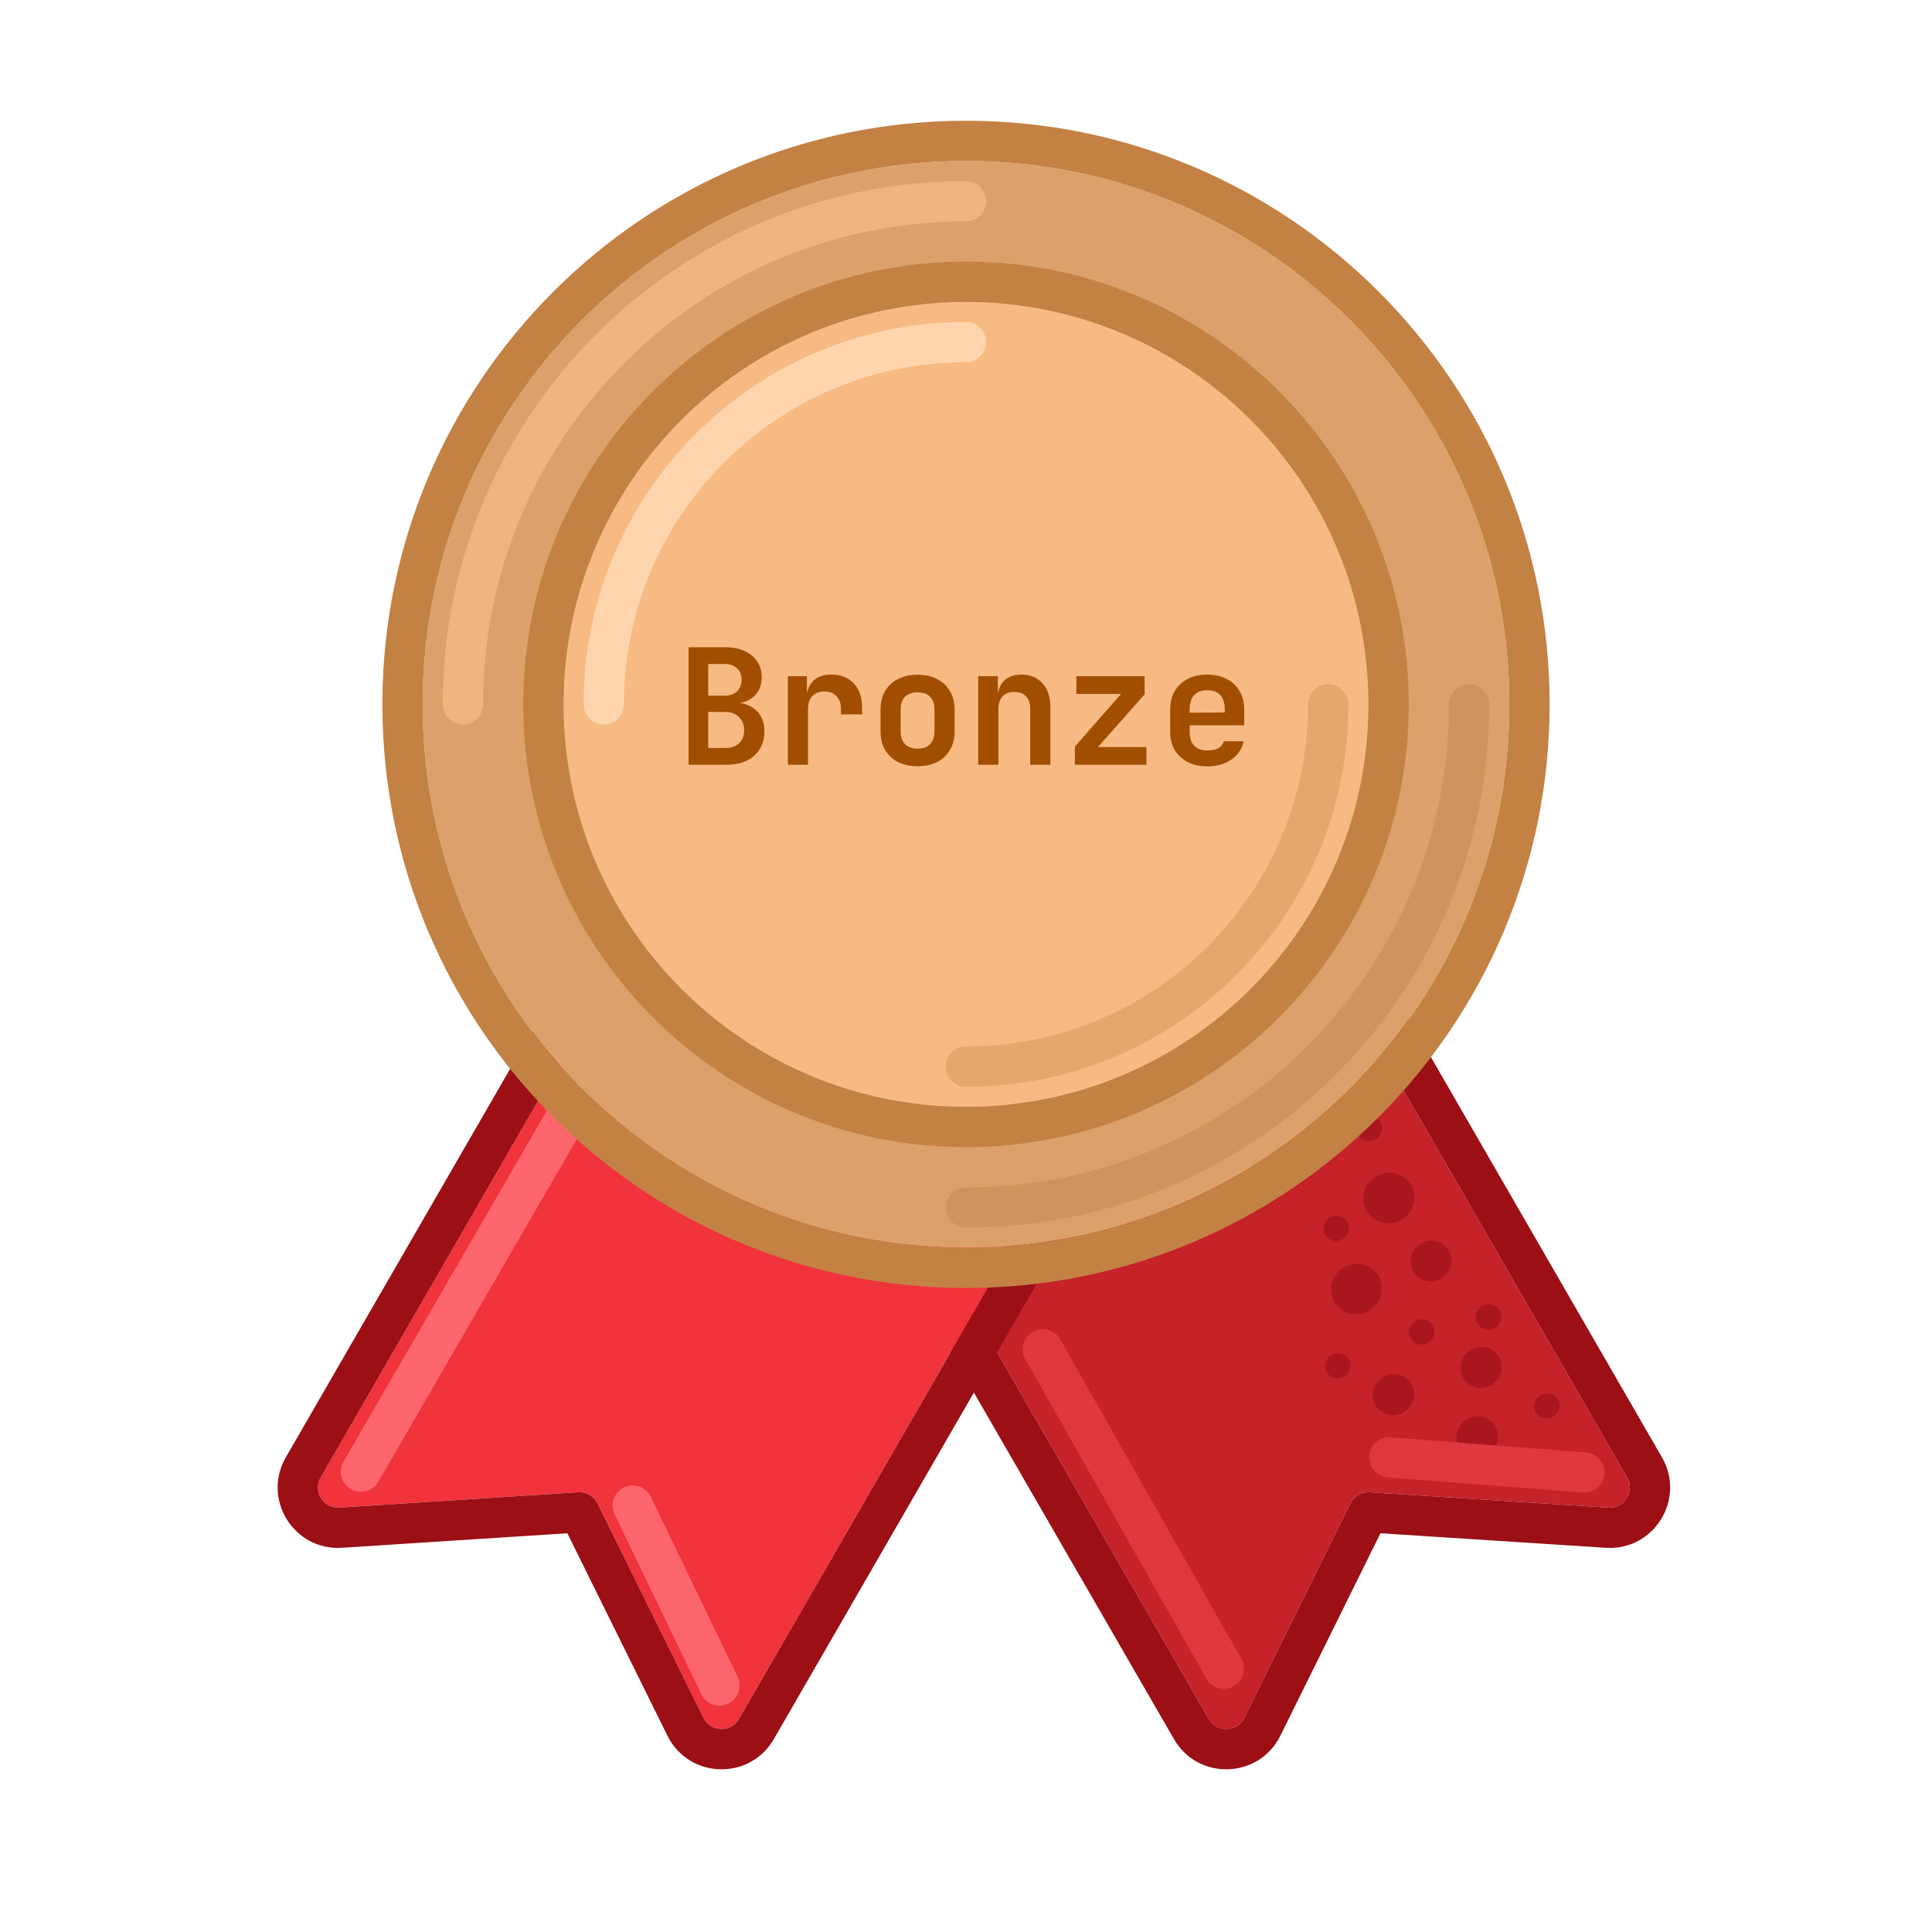 <svg
	width="240"
	height="240"
	viewBox="0 0 240 240"
	fill="none"
	xmlns="http://www.w3.org/2000/svg"
>
	<path
		d="M140.712 77.165C140.021 75.969 138.492 75.56 137.296 76.25L89.665 103.75C88.469 104.44 88.06 105.969 88.75 107.165L150.164 213.538C151.163 215.267 153.685 215.186 154.57 213.396L167.742 186.757C168.189 185.852 169.137 185.305 170.144 185.37L199.8 187.283C201.793 187.411 203.124 185.267 202.126 183.538L140.712 77.165Z"
		fill="#C52229"
	/>
	<path
		fill-rule="evenodd"
		clip-rule="evenodd"
		d="M134.796 71.92L87.165 99.42C83.578 101.491 82.349 106.078 84.42 109.665L145.834 216.038C148.829 221.226 156.397 220.982 159.052 215.612L171.485 190.467L199.478 192.272C205.456 192.658 209.451 186.226 206.456 181.038L145.041 74.665C142.97 71.078 138.383 69.849 134.796 71.92ZM137.296 76.25C138.492 75.56 140.021 75.97 140.711 77.165L202.126 183.538C203.124 185.267 201.792 187.411 199.8 187.283L170.144 185.37C169.137 185.305 168.189 185.852 167.742 186.757L154.57 213.396C153.685 215.186 151.162 215.267 150.164 213.538L88.75 107.165C88.059 105.97 88.469 104.441 89.665 103.75L137.296 76.25Z"
		fill="#9B0F15"
	/>
	<path
		fill-rule="evenodd"
		clip-rule="evenodd"
		d="M128.298 165.43C129.499 164.749 131.025 165.17 131.706 166.371L154.206 206.059C154.887 207.26 154.465 208.786 153.264 209.467C152.063 210.148 150.537 209.726 149.856 208.525L127.356 168.837C126.675 167.636 127.097 166.11 128.298 165.43Z"
		fill="#DF3840"
	/>
	<path
		d="M179.015 158.81C177.789 159.518 176.235 159.122 175.545 157.926C174.854 156.73 175.288 155.186 176.514 154.479C177.74 153.771 179.294 154.167 179.985 155.363C180.675 156.559 180.241 158.102 179.015 158.81Z"
		fill="#AA161D"
	/>
	<path
		d="M174.082 151.516C172.557 152.396 170.624 151.904 169.765 150.416C168.906 148.928 169.446 147.008 170.971 146.128C172.496 145.247 174.429 145.74 175.288 147.228C176.147 148.715 175.607 150.635 174.082 151.516Z"
		fill="#AA161D"
	/>
	<path
		d="M170.069 162.819C168.544 163.7 166.611 163.208 165.752 161.72C164.893 160.232 165.433 158.312 166.958 157.432C168.483 156.551 170.415 157.043 171.274 158.531C172.133 160.019 171.594 161.939 170.069 162.819Z"
		fill="#AA161D"
	/>
	<path
		d="M177.387 166.806C176.625 167.247 175.658 167 175.229 166.257C174.799 165.513 175.069 164.553 175.832 164.112C176.594 163.672 177.561 163.918 177.99 164.662C178.42 165.406 178.15 166.366 177.387 166.806Z"
		fill="#AA161D"
	/>
	<path
		d="M166.78 153.935C166.017 154.376 165.051 154.129 164.621 153.385C164.192 152.642 164.462 151.682 165.224 151.241C165.987 150.801 166.953 151.047 167.383 151.791C167.812 152.535 167.542 153.495 166.78 153.935Z"
		fill="#AA161D"
	/>
	<path
		d="M170.893 141.554C170.13 141.994 169.164 141.748 168.734 141.004C168.305 140.26 168.575 139.3 169.337 138.86C170.1 138.419 171.066 138.666 171.496 139.41C171.925 140.154 171.655 141.113 170.893 141.554Z"
		fill="#AA161D"
	/>
	<path
		d="M166.972 171.024C166.21 171.464 165.243 171.218 164.814 170.474C164.384 169.73 164.654 168.77 165.417 168.33C166.179 167.889 167.146 168.136 167.575 168.88C168.005 169.624 167.735 170.583 166.972 171.024Z"
		fill="#AA161D"
	/>
	<path
		d="M195.436 183.491C194.674 183.931 193.708 183.685 193.278 182.941C192.849 182.197 193.119 181.237 193.881 180.797C194.644 180.357 195.61 180.603 196.039 181.347C196.469 182.091 196.199 183.051 195.436 183.491Z"
		fill="#AA161D"
	/>
	<path
		d="M185.7 164.948C184.937 165.389 183.971 165.143 183.541 164.399C183.112 163.655 183.382 162.695 184.144 162.255C184.907 161.814 185.873 162.06 186.303 162.804C186.732 163.548 186.462 164.508 185.7 164.948Z"
		fill="#AA161D"
	/>
	<path
		d="M174.354 175.433C173.113 176.149 171.541 175.748 170.842 174.538C170.143 173.327 170.582 171.765 171.823 171.048C173.064 170.332 174.637 170.733 175.336 171.943C176.035 173.154 175.595 174.716 174.354 175.433Z"
		fill="#AA161D"
	/>
	<path
		d="M185.257 172.06C184.016 172.776 182.443 172.375 181.744 171.165C181.045 169.954 181.485 168.392 182.725 167.675C183.966 166.959 185.539 167.359 186.238 168.57C186.937 169.781 186.498 171.343 185.257 172.06Z"
		fill="#AA161D"
	/>
	<path
		d="M184.778 180.682C183.537 181.398 181.965 180.997 181.266 179.787C180.567 178.576 181.006 177.014 182.247 176.297C183.488 175.581 185.061 175.982 185.76 177.192C186.459 178.403 186.019 179.965 184.778 180.682Z"
		fill="#AA161D"
	/>
	<path
		d="M192.936 175.991C192.173 176.431 191.207 176.185 190.777 175.441C190.348 174.697 190.618 173.737 191.38 173.297C192.143 172.857 193.109 173.103 193.539 173.847C193.968 174.591 193.698 175.551 192.936 175.991Z"
		fill="#AA161D"
	/>
	<path
		fill-rule="evenodd"
		clip-rule="evenodd"
		d="M170.105 180.848C170.212 179.472 171.414 178.442 172.791 178.549L197.009 180.424C198.386 180.53 199.416 181.733 199.309 183.109C199.202 184.486 198 185.515 196.623 185.409L172.405 183.534C171.028 183.427 169.999 182.225 170.105 180.848Z"
		fill="#DF3840"
	/>
	<path
		d="M101.25 77.165C101.94 75.969 103.469 75.56 104.665 76.25L152.297 103.75C153.492 104.44 153.902 105.969 153.212 107.165L91.797 213.538C90.799 215.267 88.276 215.186 87.391 213.396L74.219 186.757C73.772 185.852 72.825 185.305 71.817 185.37L42.161 187.283C40.169 187.411 38.837 185.267 39.836 183.538L101.25 77.165Z"
		fill="#F1333B"
	/>
	<path
		fill-rule="evenodd"
		clip-rule="evenodd"
		d="M107.165 71.92L154.797 99.42C158.384 101.491 159.613 106.078 157.542 109.665L96.127 216.038C93.132 221.226 85.564 220.982 82.909 215.612L70.477 190.467L42.484 192.272C36.506 192.658 32.511 186.226 35.506 181.038L96.92 74.665C98.991 71.078 103.578 69.849 107.165 71.92ZM104.665 76.25C103.469 75.56 101.941 75.97 101.25 77.165L39.836 183.538C38.837 185.267 40.169 187.411 42.162 187.283L71.818 185.37C72.825 185.305 73.772 185.852 74.22 186.757L87.391 213.396C88.276 215.186 90.799 215.267 91.797 213.538L153.212 107.165C153.902 105.969 153.492 104.441 152.297 103.75L104.665 76.25Z"
		fill="#9B0F15"
	/>
	<path
		fill-rule="evenodd"
		clip-rule="evenodd"
		d="M105.003 78.929C106.197 79.621 106.605 81.151 105.913 82.346L47.007 184.064C46.315 185.259 44.785 185.667 43.591 184.975C42.396 184.283 41.988 182.754 42.68 181.559L101.586 79.84C102.278 78.645 103.808 78.237 105.003 78.929Z"
		fill="#FE666D"
	/>
	<path
		fill-rule="evenodd"
		clip-rule="evenodd"
		d="M77.507 184.779C78.751 184.179 80.245 184.701 80.845 185.944L91.626 208.288C92.227 209.532 91.705 211.026 90.462 211.626C89.218 212.226 87.724 211.704 87.123 210.461L76.342 188.117C75.742 186.874 76.264 185.379 77.507 184.779Z"
		fill="#FE666D"
	/>
	<path
		d="M187.5 87.5C187.5 124.779 157.279 155 120 155C82.721 155 52.5 124.779 52.5 87.5C52.5 50.221 82.721 20 120 20C157.279 20 187.5 50.221 187.5 87.5Z"
		fill="#DCA16A"
	/>
	<path
		fill-rule="evenodd"
		clip-rule="evenodd"
		d="M192.5 87.5C192.5 127.541 160.041 160 120 160C79.959 160 47.5 127.541 47.5 87.5C47.5 47.459 79.959 15 120 15C160.041 15 192.5 47.459 192.5 87.5ZM120 155C157.279 155 187.5 124.779 187.5 87.5C187.5 50.221 157.279 20 120 20C82.721 20 52.5 50.221 52.5 87.5C52.5 124.779 82.721 155 120 155Z"
		fill="#C38144"
	/>
	<path
		fill-rule="evenodd"
		clip-rule="evenodd"
		d="M57.5 90C56.119 90 55 88.881 55 87.5C55 51.602 84.102 22.5 120 22.5C121.381 22.5 122.5 23.619 122.5 25C122.5 26.381 121.381 27.5 120 27.5C86.863 27.5 60 54.363 60 87.5C60 88.881 58.881 90 57.5 90Z"
		fill="#F0B57F"
	/>
	<path
		fill-rule="evenodd"
		clip-rule="evenodd"
		d="M182.5 85C183.881 85 185 86.119 185 87.5C185 123.398 155.898 152.5 120 152.5C118.619 152.5 117.5 151.381 117.5 150C117.5 148.619 118.619 147.5 120 147.5C153.137 147.5 180 120.637 180 87.5C180 86.119 181.119 85 182.5 85Z"
		fill="#CF945D"
	/>
	<path
		d="M170 87.5C170 115.114 147.614 137.5 120 137.5C92.386 137.5 70 115.114 70 87.5C70 59.886 92.386 37.5 120 37.5C147.614 37.5 170 59.886 170 87.5Z"
		fill="#F7BA82"
	/>
	<path
		d="M85.54 95V80.4H90.02C91.433 80.4 92.553 80.74 93.38 81.42C94.207 82.087 94.62 83 94.62 84.16C94.62 84.813 94.473 85.38 94.18 85.86C93.887 86.34 93.487 86.713 92.98 86.98C92.487 87.247 91.913 87.38 91.26 87.38V87.3C91.967 87.287 92.593 87.42 93.14 87.7C93.7 87.967 94.14 88.367 94.46 88.9C94.793 89.433 94.96 90.08 94.96 90.84C94.96 91.68 94.767 92.413 94.38 93.04C93.993 93.667 93.447 94.153 92.74 94.5C92.047 94.833 91.213 95 90.24 95H85.54ZM87.98 92.92H90.08C90.813 92.92 91.387 92.727 91.8 92.34C92.227 91.94 92.44 91.4 92.44 90.72C92.44 90.04 92.227 89.493 91.8 89.08C91.387 88.653 90.813 88.44 90.08 88.44H87.98V92.92ZM87.98 86.42H89.98C90.647 86.42 91.167 86.247 91.54 85.9C91.927 85.54 92.12 85.053 92.12 84.44C92.12 83.827 91.927 83.347 91.54 83C91.167 82.653 90.647 82.48 89.98 82.48H87.98V86.42ZM97.872 95V84H100.232V86.1H100.852L100.112 87.38C100.112 86.193 100.379 85.3 100.912 84.7C101.446 84.1 102.232 83.8 103.272 83.8C104.459 83.8 105.392 84.167 106.072 84.9C106.752 85.633 107.092 86.647 107.092 87.94V88.74H104.472V88.12C104.472 87.413 104.286 86.867 103.912 86.48C103.552 86.093 103.052 85.9 102.412 85.9C101.759 85.9 101.252 86.093 100.892 86.48C100.546 86.867 100.372 87.413 100.372 88.12V95H97.872ZM113.984 95.18C113.051 95.18 112.238 95.007 111.544 94.66C110.864 94.3 110.331 93.8 109.944 93.16C109.571 92.507 109.384 91.74 109.384 90.86V88.14C109.384 87.26 109.571 86.5 109.944 85.86C110.331 85.207 110.864 84.707 111.544 84.36C112.238 84 113.051 83.82 113.984 83.82C114.931 83.82 115.744 84 116.424 84.36C117.104 84.707 117.631 85.207 118.004 85.86C118.391 86.5 118.584 87.253 118.584 88.12V90.86C118.584 91.74 118.391 92.507 118.004 93.16C117.631 93.8 117.104 94.3 116.424 94.66C115.744 95.007 114.931 95.18 113.984 95.18ZM113.984 93C114.651 93 115.164 92.82 115.524 92.46C115.898 92.087 116.084 91.553 116.084 90.86V88.14C116.084 87.433 115.898 86.9 115.524 86.54C115.164 86.18 114.651 86 113.984 86C113.331 86 112.818 86.18 112.444 86.54C112.071 86.9 111.884 87.433 111.884 88.14V90.86C111.884 91.553 112.071 92.087 112.444 92.46C112.818 92.82 113.331 93 113.984 93ZM121.517 95V84H123.957V86.1H124.637L123.957 86.68C123.957 85.773 124.217 85.067 124.737 84.56C125.27 84.053 125.997 83.8 126.917 83.8C127.997 83.8 128.857 84.16 129.497 84.88C130.15 85.6 130.477 86.567 130.477 87.78V95H127.977V88.04C127.977 87.373 127.803 86.86 127.457 86.5C127.11 86.14 126.623 85.96 125.997 85.96C125.383 85.96 124.897 86.147 124.537 86.52C124.19 86.893 124.017 87.427 124.017 88.12V95H121.517ZM133.529 95V92.74L139.269 86.2H133.709V84H142.189V86.26L136.389 92.8H142.409V95H133.529ZM149.981 95.2C149.048 95.2 148.234 95.02 147.541 94.66C146.848 94.3 146.308 93.8 145.921 93.16C145.548 92.507 145.361 91.747 145.361 90.88V88.12C145.361 87.253 145.548 86.5 145.921 85.86C146.308 85.207 146.848 84.7 147.541 84.34C148.234 83.98 149.048 83.8 149.981 83.8C150.901 83.8 151.701 83.98 152.381 84.34C153.074 84.7 153.608 85.207 153.981 85.86C154.368 86.5 154.561 87.253 154.561 88.12V90.1H147.781V90.88C147.781 91.653 147.968 92.24 148.341 92.64C148.714 93.027 149.268 93.22 150.001 93.22C150.561 93.22 151.014 93.127 151.361 92.94C151.708 92.74 151.928 92.453 152.021 92.08H154.481C154.294 93.027 153.788 93.787 152.961 94.36C152.148 94.92 151.154 95.2 149.981 95.2ZM152.141 88.7V88.1C152.141 87.34 151.961 86.76 151.601 86.36C151.241 85.947 150.701 85.74 149.981 85.74C149.261 85.74 148.714 85.947 148.341 86.36C147.968 86.773 147.781 87.36 147.781 88.12V88.54L152.321 88.5L152.141 88.7Z"
		fill="#A14E00"
	/>
	<path
		fill-rule="evenodd"
		clip-rule="evenodd"
		d="M175 87.5C175 117.876 150.376 142.5 120 142.5C89.624 142.5 65 117.876 65 87.5C65 57.124 89.624 32.5 120 32.5C150.376 32.5 175 57.124 175 87.5ZM120 137.5C147.614 137.5 170 115.114 170 87.5C170 59.886 147.614 37.5 120 37.5C92.386 37.5 70 59.886 70 87.5C70 115.114 92.386 137.5 120 137.5Z"
		fill="#C38144"
	/>
	<path
		fill-rule="evenodd"
		clip-rule="evenodd"
		d="M120 130C143.472 130 162.5 110.972 162.5 87.5C162.5 86.119 163.619 85 165 85C166.381 85 167.5 86.119 167.5 87.5C167.5 113.733 146.233 135 120 135C118.619 135 117.5 133.881 117.5 132.5C117.5 131.119 118.619 130 120 130Z"
		fill="#E6A66C"
	/>
	<path
		fill-rule="evenodd"
		clip-rule="evenodd"
		d="M120 45C96.528 45 77.5 64.028 77.5 87.5C77.5 88.881 76.381 90 75 90C73.619 90 72.5 88.881 72.5 87.5C72.5 61.267 93.766 40 120 40C121.381 40 122.5 41.119 122.5 42.5C122.5 43.881 121.381 45 120 45Z"
		fill="#FFD5AE"
	/>
</svg>
